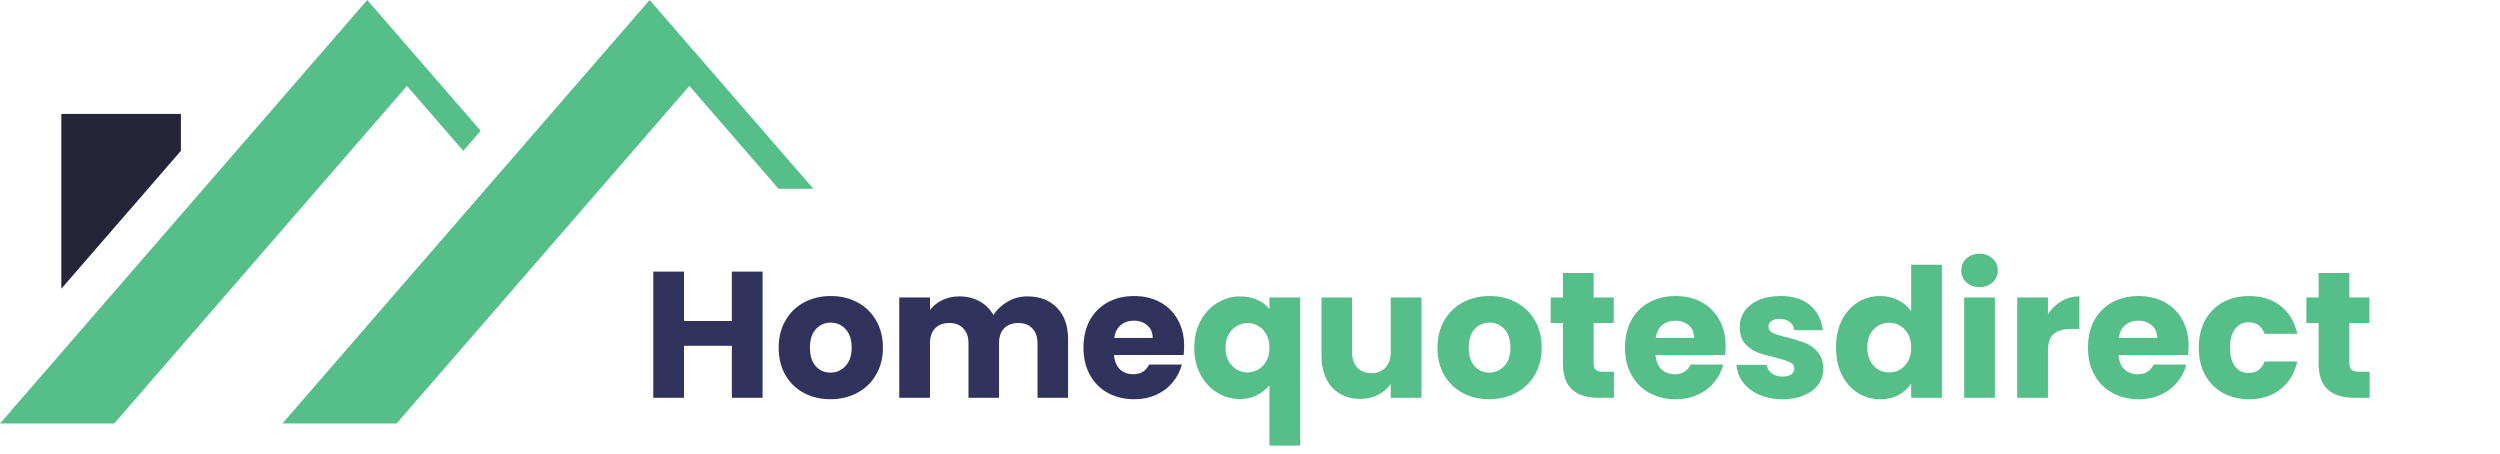 <svg width="292" height="53" viewBox="0 0 292 53" fill="none" xmlns="http://www.w3.org/2000/svg">
<path d="M54.111 17.621L56.142 15.279L42.893 0L0 49.462H13.339L47.531 10.034L54.111 17.621Z" fill="#56BE89"/>
<path d="M95 22.051L75.878 0L32.985 49.462H46.324L80.516 10.034L90.937 22.051H95Z" fill="#56BE89"/>
<path d="M21.13 17.617V13.308H7.164V33.721L21.13 17.617Z" fill="#242539"/>
<path d="M89.07 31.72V46.462H85.479V40.393H79.893V46.462H76.302V31.72H79.893V37.495H85.479V31.72H89.07ZM96.996 46.63C95.848 46.63 94.812 46.385 93.888 45.895C92.978 45.405 92.257 44.705 91.725 43.795C91.207 42.885 90.948 41.821 90.948 40.603C90.948 39.399 91.214 38.342 91.746 37.432C92.278 36.508 93.006 35.801 93.93 35.311C94.854 34.821 95.89 34.576 97.038 34.576C98.186 34.576 99.222 34.821 100.146 35.311C101.07 35.801 101.798 36.508 102.33 37.432C102.862 38.342 103.128 39.399 103.128 40.603C103.128 41.807 102.855 42.871 102.309 43.795C101.777 44.705 101.042 45.405 100.104 45.895C99.18 46.385 98.144 46.63 96.996 46.63ZM96.996 43.522C97.682 43.522 98.263 43.27 98.739 42.766C99.229 42.262 99.474 41.541 99.474 40.603C99.474 39.665 99.236 38.944 98.76 38.44C98.298 37.936 97.724 37.684 97.038 37.684C96.338 37.684 95.757 37.936 95.295 38.44C94.833 38.93 94.602 39.651 94.602 40.603C94.602 41.541 94.826 42.262 95.274 42.766C95.736 43.27 96.31 43.522 96.996 43.522ZM119.985 34.618C121.441 34.618 122.596 35.059 123.45 35.941C124.318 36.823 124.752 38.048 124.752 39.616V46.462H121.182V40.099C121.182 39.343 120.979 38.762 120.573 38.356C120.181 37.936 119.635 37.726 118.935 37.726C118.235 37.726 117.682 37.936 117.276 38.356C116.884 38.762 116.688 39.343 116.688 40.099V46.462H113.118V40.099C113.118 39.343 112.915 38.762 112.509 38.356C112.117 37.936 111.571 37.726 110.871 37.726C110.171 37.726 109.618 37.936 109.212 38.356C108.82 38.762 108.624 39.343 108.624 40.099V46.462H105.033V34.744H108.624V36.214C108.988 35.724 109.464 35.339 110.052 35.059C110.64 34.765 111.305 34.618 112.047 34.618C112.929 34.618 113.713 34.807 114.399 35.185C115.099 35.563 115.645 36.102 116.037 36.802C116.443 36.158 116.996 35.633 117.696 35.227C118.396 34.821 119.159 34.618 119.985 34.618ZM138.31 40.414C138.31 40.75 138.289 41.1 138.247 41.464H130.12C130.176 42.192 130.407 42.752 130.813 43.144C131.233 43.522 131.744 43.711 132.346 43.711C133.242 43.711 133.865 43.333 134.215 42.577H138.037C137.841 43.347 137.484 44.04 136.966 44.656C136.462 45.272 135.825 45.755 135.055 46.105C134.285 46.455 133.424 46.63 132.472 46.63C131.324 46.63 130.302 46.385 129.406 45.895C128.51 45.405 127.81 44.705 127.306 43.795C126.802 42.885 126.55 41.821 126.55 40.603C126.55 39.385 126.795 38.321 127.285 37.411C127.789 36.501 128.489 35.801 129.385 35.311C130.281 34.821 131.31 34.576 132.472 34.576C133.606 34.576 134.614 34.814 135.496 35.29C136.378 35.766 137.064 36.445 137.554 37.327C138.058 38.209 138.31 39.238 138.31 40.414ZM134.635 39.469C134.635 38.853 134.425 38.363 134.005 37.999C133.585 37.635 133.06 37.453 132.43 37.453C131.828 37.453 131.317 37.628 130.897 37.978C130.491 38.328 130.239 38.825 130.141 39.469H134.635Z" fill="#31335D"/>
<path d="M139.49 40.624C139.49 39.462 139.728 38.426 140.204 37.516C140.694 36.606 141.345 35.899 142.157 35.395C142.983 34.877 143.879 34.618 144.845 34.618C145.587 34.618 146.252 34.751 146.84 35.017C147.428 35.269 147.904 35.626 148.268 36.088V34.744H151.859V52.048H148.268V44.992C147.862 45.482 147.365 45.874 146.777 46.168C146.203 46.462 145.545 46.609 144.803 46.609C143.851 46.609 142.969 46.357 142.157 45.853C141.345 45.349 140.694 44.642 140.204 43.732C139.728 42.822 139.49 41.786 139.49 40.624ZM148.268 40.603C148.268 39.973 148.142 39.448 147.89 39.028C147.652 38.594 147.337 38.272 146.945 38.062C146.553 37.838 146.14 37.726 145.706 37.726C145.286 37.726 144.88 37.838 144.488 38.062C144.096 38.272 143.774 38.594 143.522 39.028C143.27 39.462 143.144 39.994 143.144 40.624C143.144 41.254 143.27 41.786 143.522 42.22C143.774 42.64 144.096 42.962 144.488 43.186C144.88 43.396 145.286 43.501 145.706 43.501C146.126 43.501 146.532 43.396 146.924 43.186C147.33 42.962 147.652 42.633 147.89 42.199C148.142 41.765 148.268 41.233 148.268 40.603ZM166.028 34.744V46.462H162.437V44.866C162.073 45.384 161.576 45.804 160.946 46.126C160.33 46.434 159.644 46.588 158.888 46.588C157.992 46.588 157.201 46.392 156.515 46C155.829 45.594 155.297 45.013 154.919 44.257C154.541 43.501 154.352 42.612 154.352 41.59V34.744H157.922V41.107C157.922 41.891 158.125 42.5 158.531 42.934C158.937 43.368 159.483 43.585 160.169 43.585C160.869 43.585 161.422 43.368 161.828 42.934C162.234 42.5 162.437 41.891 162.437 41.107V34.744H166.028ZM173.942 46.63C172.794 46.63 171.758 46.385 170.834 45.895C169.924 45.405 169.203 44.705 168.671 43.795C168.153 42.885 167.894 41.821 167.894 40.603C167.894 39.399 168.16 38.342 168.692 37.432C169.224 36.508 169.952 35.801 170.876 35.311C171.8 34.821 172.836 34.576 173.984 34.576C175.132 34.576 176.168 34.821 177.092 35.311C178.016 35.801 178.744 36.508 179.276 37.432C179.808 38.342 180.074 39.399 180.074 40.603C180.074 41.807 179.801 42.871 179.255 43.795C178.723 44.705 177.988 45.405 177.05 45.895C176.126 46.385 175.09 46.63 173.942 46.63ZM173.942 43.522C174.628 43.522 175.209 43.27 175.685 42.766C176.175 42.262 176.42 41.541 176.42 40.603C176.42 39.665 176.182 38.944 175.706 38.44C175.244 37.936 174.67 37.684 173.984 37.684C173.284 37.684 172.703 37.936 172.241 38.44C171.779 38.93 171.548 39.651 171.548 40.603C171.548 41.541 171.772 42.262 172.22 42.766C172.682 43.27 173.256 43.522 173.942 43.522ZM188.51 43.417V46.462H186.683C185.381 46.462 184.366 46.147 183.638 45.517C182.91 44.873 182.546 43.83 182.546 42.388V37.726H181.118V34.744H182.546V31.888H186.137V34.744H188.489V37.726H186.137V42.43C186.137 42.78 186.221 43.032 186.389 43.186C186.557 43.34 186.837 43.417 187.229 43.417H188.51ZM201.556 40.414C201.556 40.75 201.535 41.1 201.493 41.464H193.366C193.422 42.192 193.653 42.752 194.059 43.144C194.479 43.522 194.99 43.711 195.592 43.711C196.488 43.711 197.111 43.333 197.461 42.577H201.283C201.087 43.347 200.73 44.04 200.212 44.656C199.708 45.272 199.071 45.755 198.301 46.105C197.531 46.455 196.67 46.63 195.718 46.63C194.57 46.63 193.548 46.385 192.652 45.895C191.756 45.405 191.056 44.705 190.552 43.795C190.048 42.885 189.796 41.821 189.796 40.603C189.796 39.385 190.041 38.321 190.531 37.411C191.035 36.501 191.735 35.801 192.631 35.311C193.527 34.821 194.556 34.576 195.718 34.576C196.852 34.576 197.86 34.814 198.742 35.29C199.624 35.766 200.31 36.445 200.8 37.327C201.304 38.209 201.556 39.238 201.556 40.414ZM197.881 39.469C197.881 38.853 197.671 38.363 197.251 37.999C196.831 37.635 196.306 37.453 195.676 37.453C195.074 37.453 194.563 37.628 194.143 37.978C193.737 38.328 193.485 38.825 193.387 39.469H197.881ZM208.217 46.63C207.195 46.63 206.285 46.455 205.487 46.105C204.689 45.755 204.059 45.279 203.597 44.677C203.135 44.061 202.876 43.375 202.82 42.619H206.369C206.411 43.025 206.6 43.354 206.936 43.606C207.272 43.858 207.685 43.984 208.175 43.984C208.623 43.984 208.966 43.9 209.204 43.732C209.456 43.55 209.582 43.319 209.582 43.039C209.582 42.703 209.407 42.458 209.057 42.304C208.707 42.136 208.14 41.954 207.356 41.758C206.516 41.562 205.816 41.359 205.256 41.149C204.696 40.925 204.213 40.582 203.807 40.12C203.401 39.644 203.198 39.007 203.198 38.209C203.198 37.537 203.38 36.928 203.744 36.382C204.122 35.822 204.668 35.381 205.382 35.059C206.11 34.737 206.971 34.576 207.965 34.576C209.435 34.576 210.59 34.94 211.43 35.668C212.284 36.396 212.774 37.362 212.9 38.566H209.582C209.526 38.16 209.344 37.838 209.036 37.6C208.742 37.362 208.35 37.243 207.86 37.243C207.44 37.243 207.118 37.327 206.894 37.495C206.67 37.649 206.558 37.866 206.558 38.146C206.558 38.482 206.733 38.734 207.083 38.902C207.447 39.07 208.007 39.238 208.763 39.406C209.631 39.63 210.338 39.854 210.884 40.078C211.43 40.288 211.906 40.638 212.312 41.128C212.732 41.604 212.949 42.248 212.963 43.06C212.963 43.746 212.767 44.362 212.375 44.908C211.997 45.44 211.444 45.86 210.716 46.168C210.002 46.476 209.169 46.63 208.217 46.63ZM214.446 40.582C214.446 39.378 214.67 38.321 215.118 37.411C215.58 36.501 216.203 35.801 216.987 35.311C217.771 34.821 218.646 34.576 219.612 34.576C220.382 34.576 221.082 34.737 221.712 35.059C222.356 35.381 222.86 35.815 223.224 36.361V30.922H226.815V46.462H223.224V44.782C222.888 45.342 222.405 45.79 221.775 46.126C221.159 46.462 220.438 46.63 219.612 46.63C218.646 46.63 217.771 46.385 216.987 45.895C216.203 45.391 215.58 44.684 215.118 43.774C214.67 42.85 214.446 41.786 214.446 40.582ZM223.224 40.603C223.224 39.707 222.972 39 222.468 38.482C221.978 37.964 221.376 37.705 220.662 37.705C219.948 37.705 219.339 37.964 218.835 38.482C218.345 38.986 218.1 39.686 218.1 40.582C218.1 41.478 218.345 42.192 218.835 42.724C219.339 43.242 219.948 43.501 220.662 43.501C221.376 43.501 221.978 43.242 222.468 42.724C222.972 42.206 223.224 41.499 223.224 40.603ZM231.219 33.526C230.589 33.526 230.071 33.344 229.665 32.98C229.273 32.602 229.077 32.14 229.077 31.594C229.077 31.034 229.273 30.572 229.665 30.208C230.071 29.83 230.589 29.641 231.219 29.641C231.835 29.641 232.339 29.83 232.731 30.208C233.137 30.572 233.34 31.034 233.34 31.594C233.34 32.14 233.137 32.602 232.731 32.98C232.339 33.344 231.835 33.526 231.219 33.526ZM233.004 34.744V46.462H229.413V34.744H233.004ZM239.198 36.697C239.618 36.053 240.143 35.549 240.773 35.185C241.403 34.807 242.103 34.618 242.873 34.618V38.419H241.886C240.99 38.419 240.318 38.615 239.87 39.007C239.422 39.385 239.198 40.057 239.198 41.023V46.462H235.607V34.744H239.198V36.697ZM255.635 40.414C255.635 40.75 255.614 41.1 255.572 41.464H247.445C247.501 42.192 247.732 42.752 248.138 43.144C248.558 43.522 249.069 43.711 249.671 43.711C250.567 43.711 251.19 43.333 251.54 42.577H255.362C255.166 43.347 254.809 44.04 254.291 44.656C253.787 45.272 253.15 45.755 252.38 46.105C251.61 46.455 250.749 46.63 249.797 46.63C248.649 46.63 247.627 46.385 246.731 45.895C245.835 45.405 245.135 44.705 244.631 43.795C244.127 42.885 243.875 41.821 243.875 40.603C243.875 39.385 244.12 38.321 244.61 37.411C245.114 36.501 245.814 35.801 246.71 35.311C247.606 34.821 248.635 34.576 249.797 34.576C250.931 34.576 251.939 34.814 252.821 35.29C253.703 35.766 254.389 36.445 254.879 37.327C255.383 38.209 255.635 39.238 255.635 40.414ZM251.96 39.469C251.96 38.853 251.75 38.363 251.33 37.999C250.91 37.635 250.385 37.453 249.755 37.453C249.153 37.453 248.642 37.628 248.222 37.978C247.816 38.328 247.564 38.825 247.466 39.469H251.96ZM256.816 40.603C256.816 39.385 257.061 38.321 257.551 37.411C258.055 36.501 258.748 35.801 259.63 35.311C260.526 34.821 261.548 34.576 262.696 34.576C264.166 34.576 265.391 34.961 266.371 35.731C267.365 36.501 268.016 37.586 268.324 38.986H264.502C264.18 38.09 263.557 37.642 262.633 37.642C261.975 37.642 261.45 37.901 261.058 38.419C260.666 38.923 260.47 39.651 260.47 40.603C260.47 41.555 260.666 42.29 261.058 42.808C261.45 43.312 261.975 43.564 262.633 43.564C263.557 43.564 264.18 43.116 264.502 42.22H268.324C268.016 43.592 267.365 44.67 266.371 45.454C265.377 46.238 264.152 46.63 262.696 46.63C261.548 46.63 260.526 46.385 259.63 45.895C258.748 45.405 258.055 44.705 257.551 43.795C257.061 42.885 256.816 41.821 256.816 40.603ZM276.775 43.417V46.462H274.948C273.646 46.462 272.631 46.147 271.903 45.517C271.175 44.873 270.811 43.83 270.811 42.388V37.726H269.383V34.744H270.811V31.888H274.402V34.744H276.754V37.726H274.402V42.43C274.402 42.78 274.486 43.032 274.654 43.186C274.822 43.34 275.102 43.417 275.494 43.417H276.775Z" fill="#56BE89"/>
</svg>
